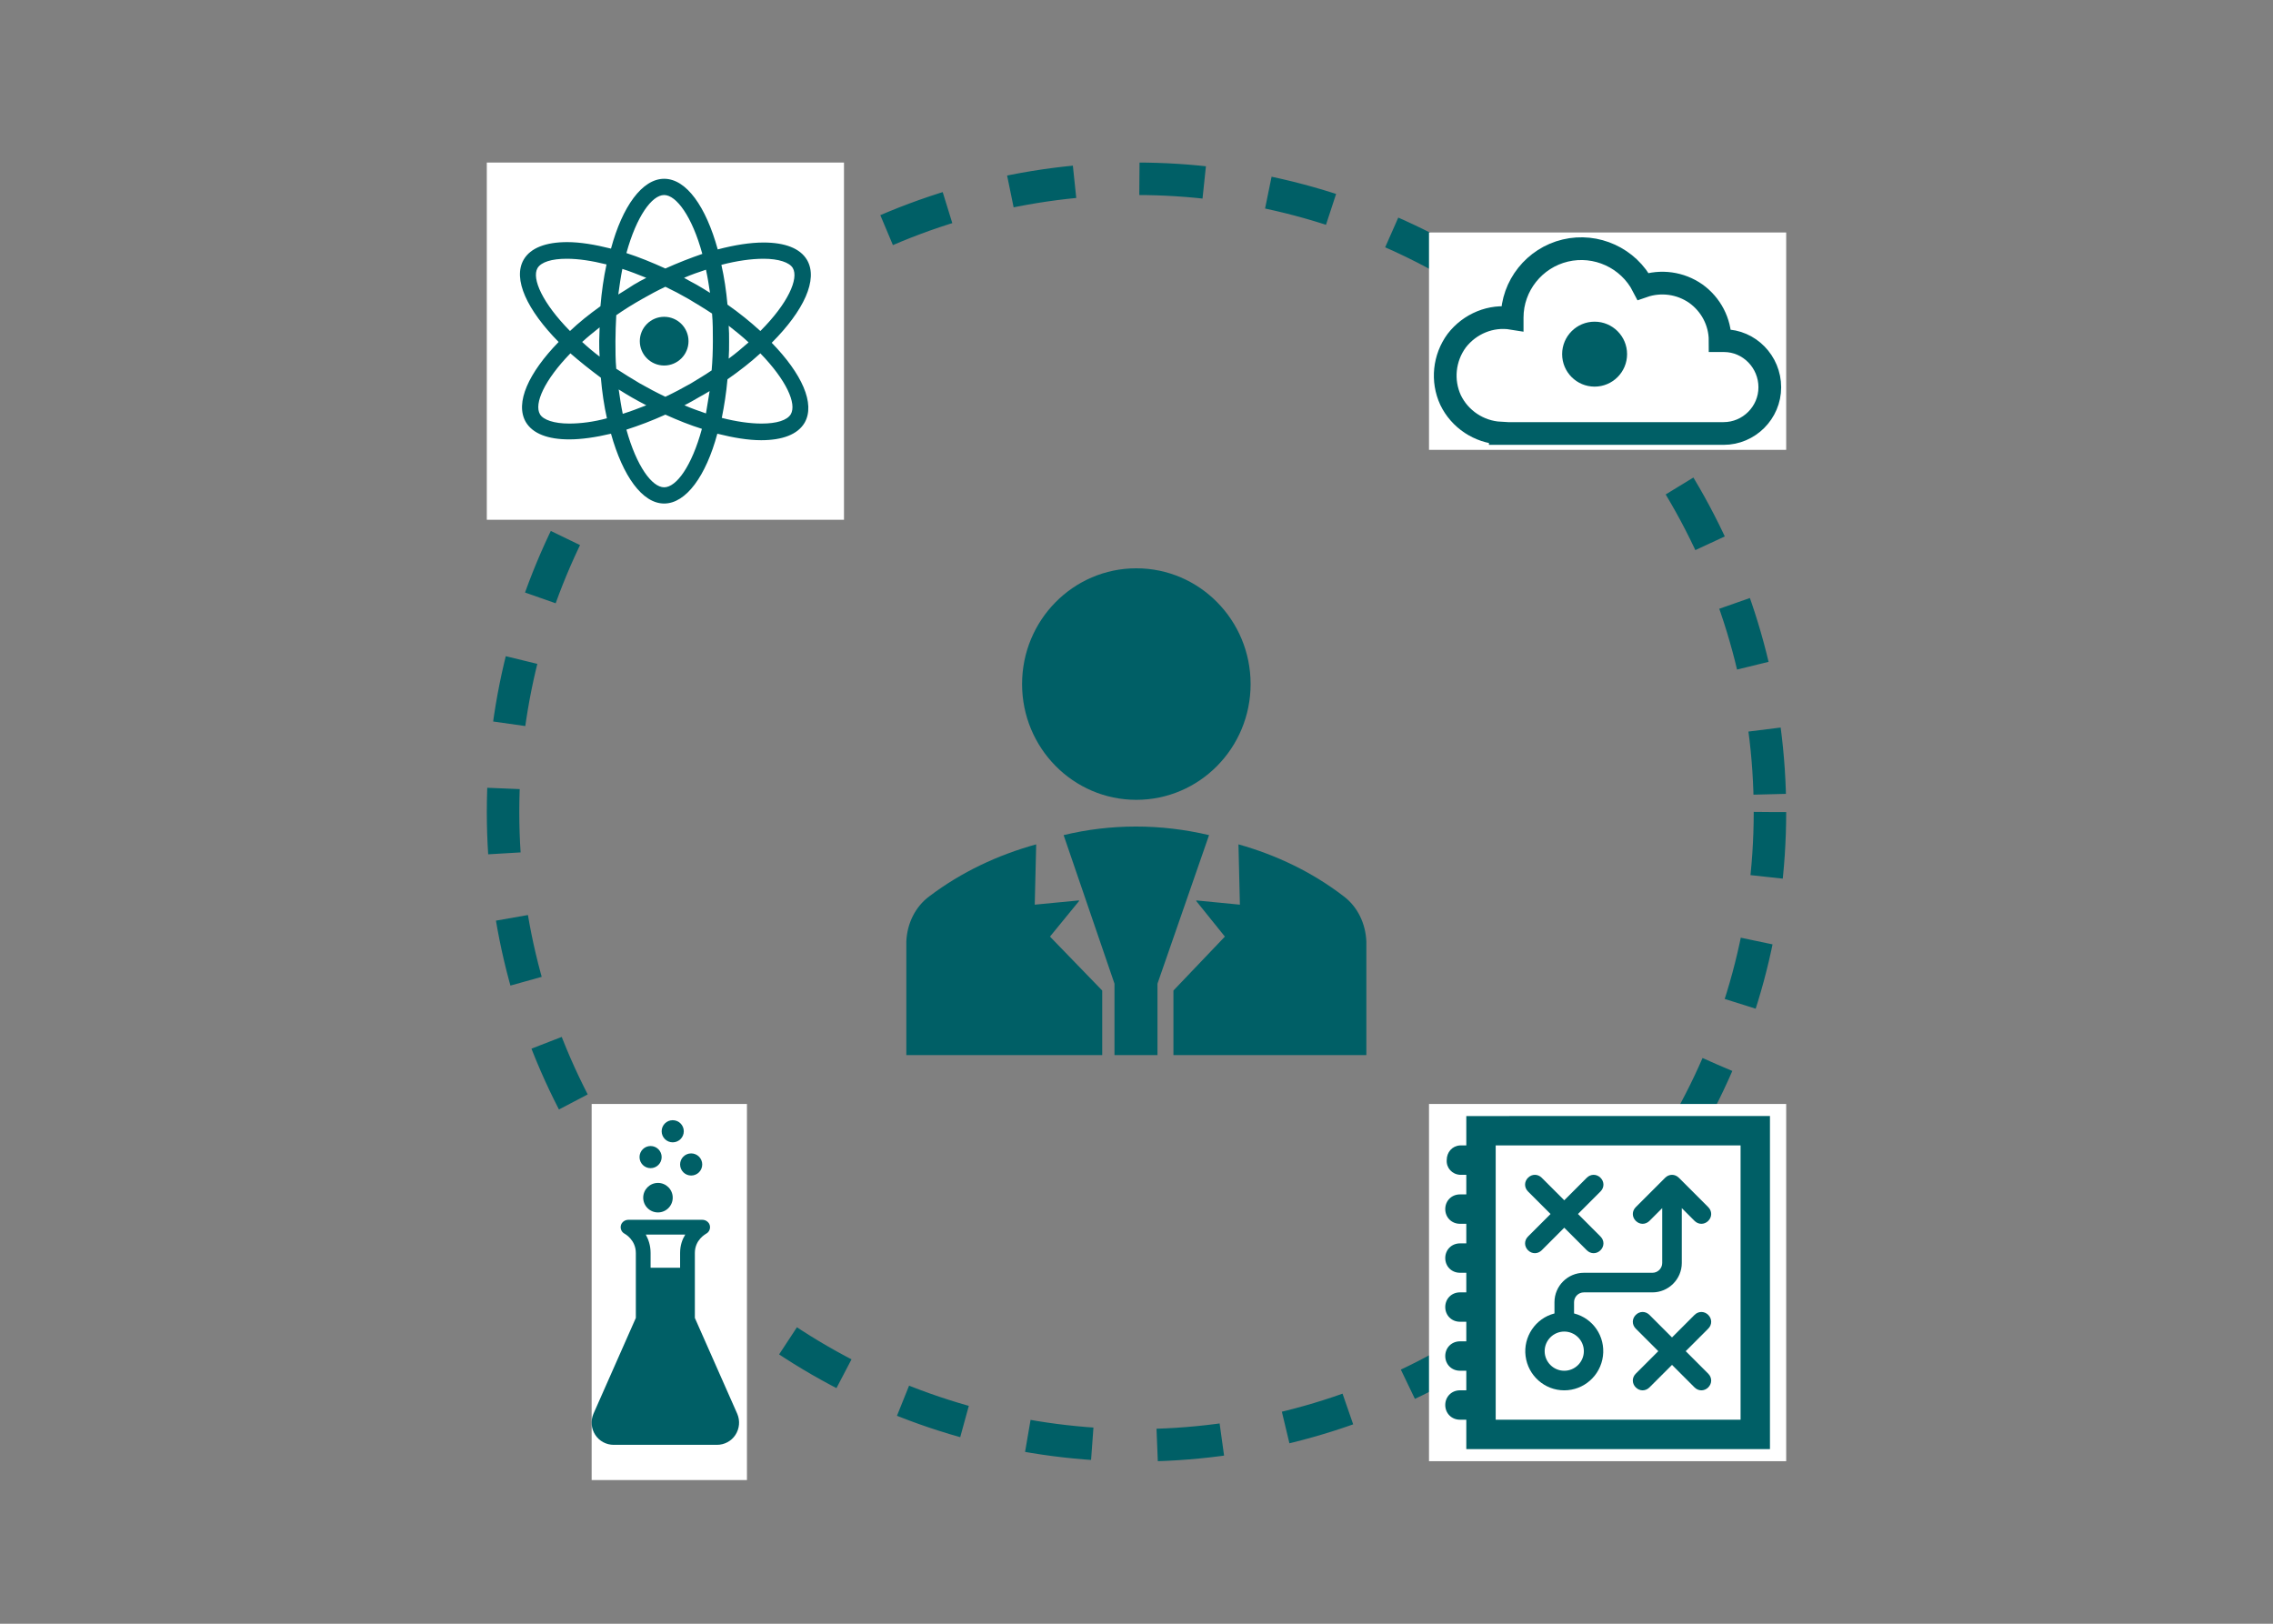 <?xml version="1.0" encoding="UTF-8" standalone="no"?>
<!-- Created with Inkscape (http://www.inkscape.org/) -->

<svg
   width="350"
   height="250"
   viewBox="0 0 350 250"
   version="1.1"
   id="svg1"
   xml:space="preserve"
   inkscape:version="1.4 (86a8ad7, 2024-10-11)"
   sodipodi:docname="01-icon-labordigitalisierung.svg"
   xmlns:inkscape="http://www.inkscape.org/namespaces/inkscape"
   xmlns:sodipodi="http://sodipodi.sourceforge.net/DTD/sodipodi-0.dtd"
   xmlns:xlink="http://www.w3.org/1999/xlink"
   xmlns="http://www.w3.org/2000/svg"
   xmlns:svg="http://www.w3.org/2000/svg"><rect x="0" y="0" width="350" height="250" fill="#808080" stroke="none"/><sodipodi:namedview
     id="namedview1"
     pagecolor="#ffffff"
     bordercolor="#000000"
     borderopacity="0.25"
     inkscape:showpageshadow="2"
     inkscape:pageopacity="0.0"
     inkscape:pagecheckerboard="0"
     inkscape:deskcolor="#d1d1d1"
     inkscape:document-units="px"
     inkscape:zoom="1.3717872"
     inkscape:cx="273.36601"
     inkscape:cy="39.729194"
     inkscape:window-width="1920"
     inkscape:window-height="1009"
     inkscape:window-x="1912"
     inkscape:window-y="238"
     inkscape:window-maximized="1"
     inkscape:current-layer="layer1" /><defs
     id="defs1"><linearGradient
       id="swatch37"
       inkscape:swatch="solid"><stop
         style="stop-color:#000000;stop-opacity:1;"
         offset="0"
         id="stop37" /></linearGradient><linearGradient
       id="swatch36"
       inkscape:swatch="solid"><stop
         style="stop-color:#008e96;stop-opacity:1;"
         offset="0"
         id="stop36" /></linearGradient><linearGradient
       id="swatch33"
       inkscape:swatch="solid"><stop
         style="stop-color:#000000;stop-opacity:1;"
         offset="0"
         id="stop33" /></linearGradient><linearGradient
       id="swatch9"
       inkscape:swatch="solid"
       inkscape:label="ADDITIVE"><stop
         style="stop-color:#008e96;stop-opacity:1;"
         offset="0"
         id="stop9" /></linearGradient><linearGradient
       id="swatch8"
       inkscape:swatch="solid"
       inkscape:label="ADDITIVE Dark"><stop
         style="stop-color:#005f66;stop-opacity:1;"
         offset="0"
         id="stop8" /></linearGradient><clipPath
       id="clip0"><rect
         x="828"
         y="2115"
         width="155"
         height="164"
         id="rect1" /></clipPath><linearGradient
       inkscape:collect="always"
       xlink:href="#swatch8"
       id="linearGradient8"
       x1="0"
       y1="82"
       x2="155"
       y2="82"
       gradientUnits="userSpaceOnUse" /><linearGradient
       inkscape:collect="always"
       xlink:href="#swatch8"
       id="linearGradient9"
       x1="12.169"
       y1="48"
       x2="83.842"
       y2="48"
       gradientUnits="userSpaceOnUse" /><linearGradient
       inkscape:collect="always"
       xlink:href="#swatch8"
       id="linearGradient11"
       x1="15.7"
       y1="48"
       x2="82"
       y2="48"
       gradientUnits="userSpaceOnUse" /><linearGradient
       inkscape:collect="always"
       xlink:href="#swatch8"
       id="linearGradient12"
       x1="28.013"
       y1="48"
       x2="67.987"
       y2="48"
       gradientUnits="userSpaceOnUse" /><linearGradient
       inkscape:collect="always"
       xlink:href="#swatch8"
       id="linearGradient13"
       gradientUnits="userSpaceOnUse"
       x1="0"
       y1="82"
       x2="155"
       y2="82" /><linearGradient
       inkscape:collect="always"
       xlink:href="#swatch8"
       id="linearGradient14"
       gradientUnits="userSpaceOnUse"
       x1="0"
       y1="82"
       x2="155"
       y2="82" /><linearGradient
       inkscape:collect="always"
       xlink:href="#swatch8"
       id="linearGradient15"
       gradientUnits="userSpaceOnUse"
       x1="0"
       y1="82"
       x2="155"
       y2="82" /><linearGradient
       inkscape:collect="always"
       xlink:href="#swatch8"
       id="linearGradient16"
       gradientUnits="userSpaceOnUse"
       x1="0"
       y1="82"
       x2="155"
       y2="82" /><linearGradient
       inkscape:collect="always"
       xlink:href="#swatch8"
       id="linearGradient17"
       gradientUnits="userSpaceOnUse"
       x1="0"
       y1="82"
       x2="155"
       y2="82" /><linearGradient
       inkscape:collect="always"
       xlink:href="#swatch8"
       id="linearGradient18"
       gradientUnits="userSpaceOnUse"
       x1="12.169"
       y1="48"
       x2="83.842"
       y2="48" /><linearGradient
       inkscape:collect="always"
       xlink:href="#swatch8"
       id="linearGradient19"
       gradientUnits="userSpaceOnUse"
       x1="12.169"
       y1="48"
       x2="83.842"
       y2="48" /><linearGradient
       inkscape:collect="always"
       xlink:href="#swatch8"
       id="linearGradient20"
       gradientUnits="userSpaceOnUse"
       x1="12.169"
       y1="48"
       x2="83.842"
       y2="48" /><linearGradient
       inkscape:collect="always"
       xlink:href="#swatch8"
       id="linearGradient22"
       gradientUnits="userSpaceOnUse"
       x1="15.7"
       y1="48"
       x2="82"
       y2="48"
       gradientTransform="matrix(0.754,0,0,0.754,289.734,301.925)" /><linearGradient
       inkscape:collect="always"
       xlink:href="#swatch8"
       id="linearGradient23"
       gradientUnits="userSpaceOnUse"
       x1="15.7"
       y1="48"
       x2="82"
       y2="48"
       gradientTransform="matrix(0.754,0,0,0.754,289.734,301.925)" /><linearGradient
       inkscape:collect="always"
       xlink:href="#swatch8"
       id="linearGradient24"
       gradientUnits="userSpaceOnUse"
       x1="15.7"
       y1="48"
       x2="82"
       y2="48"
       gradientTransform="matrix(0.754,0,0,0.754,289.734,301.925)" /><linearGradient
       inkscape:collect="always"
       xlink:href="#swatch8"
       id="linearGradient25"
       gradientUnits="userSpaceOnUse"
       x1="15.7"
       y1="48"
       x2="82"
       y2="48"
       gradientTransform="matrix(0.754,0,0,0.754,289.734,301.925)" /><linearGradient
       inkscape:collect="always"
       xlink:href="#swatch8"
       id="linearGradient27"
       gradientUnits="userSpaceOnUse"
       x1="28.013"
       y1="48"
       x2="67.987"
       y2="48" /><linearGradient
       inkscape:collect="always"
       xlink:href="#swatch8"
       id="linearGradient28"
       gradientUnits="userSpaceOnUse"
       x1="28.013"
       y1="48"
       x2="67.987"
       y2="48" /><linearGradient
       inkscape:collect="always"
       xlink:href="#swatch8"
       id="linearGradient29"
       gradientUnits="userSpaceOnUse"
       x1="28.013"
       y1="48"
       x2="67.987"
       y2="48" /><linearGradient
       inkscape:collect="always"
       xlink:href="#swatch8"
       id="linearGradient30"
       gradientUnits="userSpaceOnUse"
       x1="28.013"
       y1="48"
       x2="67.987"
       y2="48" /><linearGradient
       inkscape:collect="always"
       xlink:href="#swatch8"
       id="linearGradient31"
       gradientUnits="userSpaceOnUse"
       x1="28.013"
       y1="48"
       x2="67.987"
       y2="48" /><linearGradient
       inkscape:collect="always"
       xlink:href="#swatch8"
       id="linearGradient32"
       gradientUnits="userSpaceOnUse"
       x1="28.013"
       y1="48"
       x2="67.987"
       y2="48" /><linearGradient
       inkscape:collect="always"
       xlink:href="#swatch8"
       id="linearGradient33"
       x1="23.711"
       y1="29.897"
       x2="242.268"
       y2="29.897"
       gradientUnits="userSpaceOnUse"
       gradientTransform="matrix(0.893,0,0,0.955,56.295,96.465)" /><linearGradient
       inkscape:collect="always"
       xlink:href="#swatch8"
       id="linearGradient36"
       x1="4.977"
       y1="48.007"
       x2="90.943"
       y2="48.007"
       gradientUnits="userSpaceOnUse" /><linearGradient
       inkscape:collect="always"
       xlink:href="#swatch8"
       id="linearGradient37"
       x1="242.938"
       y1="11.856"
       x2="252.938"
       y2="11.856"
       gradientUnits="userSpaceOnUse"
       gradientTransform="translate(68.763,120.627)" /><linearGradient
       inkscape:collect="always"
       xlink:href="#swatch8"
       id="linearGradient1"
       gradientUnits="userSpaceOnUse"
       x1="4.977"
       y1="48.007"
       x2="90.943"
       y2="48.007" /></defs><g
     inkscape:label="Ebene 1"
     inkscape:groupmode="layer"
     id="layer1"><g
       style="overflow:hidden;fill:url(#linearGradient8);stroke-width:2.187"
       id="g3"
       transform="matrix(0.457,0,0,0.457,139.558,87.5)"><g
         clip-path="url(#clip0)"
         transform="translate(-828,-2115)"
         id="g4"
         style="fill:url(#linearGradient17);fill-opacity:1;stroke-width:2.187"><path
           d="m 944,2154 c 0,21.54 -17.237,39 -38.5,39 -21.263,0 -38.5,-17.46 -38.5,-39 0,-21.54 17.237,-39 38.5,-39 21.263,0 38.5,17.46 38.5,39 z"
           fill="#31859c"
           fill-rule="evenodd"
           id="path1"
           style="fill:url(#linearGradient13);fill-opacity:1;stroke-width:2.187" /><path
           d="M 898.138,2254.94 V 2279 h 14.483 v -24.06 L 930,2204.89 c -8.207,-1.93 -16.414,-2.89 -24.621,-2.89 -8.207,0 -16.414,0.96 -24.379,2.89 z"
           fill="#31859c"
           fill-rule="evenodd"
           id="path2"
           style="fill:url(#linearGradient14);fill-opacity:1;stroke-width:2.187" /><path
           d="m 975.297,2225.45 c -10.593,-8.13 -22.63,-13.86 -35.389,-17.45 l 0.481,20.32 -14.685,-1.43 v 0.23 l 9.63,11.96 L 918,2257.25 V 2279 h 65 v -38.25 c -0.24,-5.98 -2.889,-11.71 -7.703,-15.3 z"
           fill="#31859c"
           fill-rule="evenodd"
           id="path3"
           style="fill:url(#linearGradient15);fill-opacity:1;stroke-width:2.187" /><path
           d="M 58.178,17.451 C 47.422,9.323 35.2,3.586 22.244,0 L 22.733,20.32 7.822,18.886 v 0.239 L 17.6,31.077 0,49.246 V 71 H 66 V 32.751 C 65.756,26.774 63.067,21.037 58.178,17.451 Z"
           fill="#31859c"
           fill-rule="evenodd"
           transform="matrix(-1,0,0,1,894,2208)"
           id="path4"
           style="fill:url(#linearGradient16);fill-opacity:1;stroke-width:2.187" /></g></g><g
       style="overflow:hidden;fill:url(#linearGradient11);stroke-width:1.326"
       id="g8"
       transform="matrix(0.754,0,0,0.754,383.309,381.689)" /><ellipse
       style="fill:none;fill-opacity:1;stroke:url(#linearGradient33);stroke-width:5;stroke-dasharray:10, 10;stroke-dashoffset:0;stroke-opacity:1"
       id="path32"
       cx="175"
       cy="125.026"
       rx="97.54"
       ry="97.5" /><g
       id="g33"
       transform="translate(-100.8,-149.305)"><rect
         style="fill:#ffffff;fill-opacity:1;stroke:none;stroke-width:5;stroke-dasharray:10, 10;stroke-dashoffset:0;stroke-opacity:1"
         id="rect33"
         width="55"
         height="55"
         x="175.759"
         y="174.332" /><g
         style="overflow:hidden;fill:url(#linearGradient9);stroke-width:1.6"
         id="g5"
         transform="matrix(0.625,0,0,0.625,173.256,171.832)"><g
           id="g2"
           style="fill:url(#linearGradient20);fill-opacity:1;stroke-width:1.6"><path
             d="m 53.7,48 c 0,3.314 -2.686,6 -6,6 -3.314,0 -6,-2.686 -6,-6 0,-3.314 2.686,-6 6,-6 3.314,0 6,2.686 6,6 z"
             id="path1-8"
             style="fill:url(#linearGradient18);fill-opacity:1;stroke-width:1.6" /><path
             d="m 82.9,28 c -1.7,-2.9 -5.5,-4.3 -10.7,-4.3 -3.3,0 -7.1,0.6 -11.3,1.7 C 58,14.9 53.2,8 47.7,8 42.3,8 37.4,14.8 34.6,25.2 c -4,-1 -7.6,-1.6 -10.8,-1.6 -5.2,0 -9,1.4 -10.7,4.3 -2.8,4.8 0.9,12.5 8.6,20.3 -7.4,7.6 -10.8,15 -8.1,19.7 1.7,2.9 5.5,4.3 10.7,4.3 3,0 6.5,-0.5 10.3,-1.4 2.9,10.4 7.7,17.2 13.1,17.2 5.4,0 10.3,-6.8 13.1,-17.2 4,1 7.6,1.6 10.8,1.6 5.2,0 9,-1.4 10.7,-4.3 C 85,63.4 81.6,56 74.2,48.4 82.1,40.5 85.7,32.8 82.9,28 Z M 72.2,27.7 c 3.7,0 6.4,0.9 7.2,2.3 1.5,2.6 -1.2,8.7 -8,15.5 C 69,43.3 66.3,41.1 63.3,39 63,35.6 62.5,32.3 61.8,29.2 c 3.8,-1 7.4,-1.5 10.4,-1.5 z M 54.3,58.4 c -2.1,1.2 -4.2,2.3 -6.3,3.3 -2.1,-1 -4.2,-2.1 -6.3,-3.3 -2,-1.2 -4,-2.4 -5.8,-3.6 -0.2,-2.2 -0.2,-4.4 -0.2,-6.8 0,-2.2 0.1,-4.3 0.2,-6.4 2,-1.4 4.1,-2.7 6.4,-4 1.9,-1.1 3.8,-2.1 5.7,-3 1.9,0.9 3.8,1.9 5.7,3 2,1.2 4,2.4 5.8,3.6 0.2,2.2 0.2,4.4 0.2,6.8 0,2.5 -0.1,4.9 -0.3,7.2 -1.6,1.1 -3.3,2.1 -5.1,3.2 z m 4.6,1.9 c -0.3,1.9 -0.6,3.8 -0.9,5.5 -1.7,-0.6 -3.5,-1.2 -5.3,-2 1.2,-0.6 2.4,-1.3 3.6,-2 0.9,-0.5 1.8,-1 2.6,-1.5 z m -15.6,3.5 c -2,0.8 -3.9,1.5 -5.8,2.1 -0.4,-1.9 -0.7,-3.9 -1,-6 1.1,0.7 2.1,1.3 3.3,2 1.1,0.6 2.3,1.3 3.5,1.9 z m -11.5,-12 c -1.6,-1.2 -3,-2.4 -4.3,-3.6 1.3,-1.2 2.8,-2.4 4.3,-3.6 0,1.1 -0.1,2.2 -0.1,3.4 0,1.3 0,2.6 0.1,3.8 z m 4.6,-15.3 c 0.3,-2.2 0.6,-4.3 1,-6.3 1.9,0.6 3.9,1.4 5.9,2.2 -1,0.5 -2.1,1.1 -3.1,1.7 -1.2,0.8 -2.5,1.6 -3.8,2.4 z m 16.2,-4.1 c 1.8,-0.8 3.6,-1.4 5.4,-2 0.4,1.8 0.7,3.7 1,5.7 -1.1,-0.7 -2.1,-1.3 -3.3,-2 -1,-0.5 -2,-1.1 -3.1,-1.7 z m 11,11.8 c 1.8,1.4 3.4,2.7 4.9,4.1 -1.5,1.3 -3.1,2.7 -4.9,4 0.1,-1.4 0.1,-2.8 0.1,-4.2 0,-1.4 0,-2.7 -0.1,-3.9 z M 47.7,12 c 3,0 6.9,5.3 9.4,14.5 -2.9,1 -6,2.2 -9.1,3.6 C 44.7,28.6 41.5,27.3 38.4,26.3 40.9,17.2 44.7,12 47.7,12 Z M 16.5,30 c 0.9,-1.5 3.5,-2.3 7.2,-2.3 2.9,0 6.2,0.5 9.8,1.4 -0.7,3.2 -1.2,6.7 -1.5,10.3 -2.8,2 -5.3,4 -7.5,6.1 C 17.8,38.7 15,32.6 16.5,30 Z m 7.8,38.3 c -3.7,0 -6.4,-0.9 -7.2,-2.3 -1.5,-2.6 1.1,-8.4 7.5,-15 2.3,2 4.8,4 7.5,6 0.3,3.5 0.8,6.9 1.5,10 -3.3,0.9 -6.5,1.3 -9.3,1.3 z M 47.7,84 c -3,0 -6.8,-5.2 -9.3,-14.2 3.1,-1 6.3,-2.2 9.6,-3.7 3.1,1.4 6.1,2.6 9,3.5 C 54.5,78.8 50.7,84 47.7,84 Z M 78.9,66 c -0.9,1.5 -3.5,2.3 -7.2,2.3 -2.9,0 -6.3,-0.5 -9.8,-1.4 0.6,-3 1.1,-6.1 1.4,-9.5 3,-2.1 5.7,-4.2 8.1,-6.4 6.4,6.6 9,12.4 7.5,15 z"
             id="path2-5"
             style="fill:url(#linearGradient19);fill-opacity:1;stroke-width:1.6" /></g></g></g><g
       id="g34"
       transform="translate(-153.04,-59.027)"><rect
         style="fill:#ffffff;fill-opacity:1;stroke:none;stroke-width:5;stroke-dasharray:10, 10;stroke-dashoffset:0;stroke-opacity:1"
         id="rect33-3"
         width="23.912"
         height="57.906"
         x="244.144"
         y="229" /><g
         style="overflow:hidden;fill:url(#linearGradient12);stroke-width:1.76"
         id="g7"
         transform="matrix(0.568,0,0,0.568,228.227,229.227)"><g
           id="g5-2"
           style="fill:url(#linearGradient32);fill-opacity:1;stroke-width:1.76"><path
             d="m 53,7 c 0,1.657 -1.343,3 -3,3 -1.657,0 -3,-1.343 -3,-3 0,-1.657 1.343,-3 3,-3 1.657,0 3,1.343 3,3 z"
             id="path1-7"
             style="fill:url(#linearGradient27);fill-opacity:1;stroke-width:1.76" /><path
             d="m 58,16 c 0,1.657 -1.343,3 -3,3 -1.657,0 -3,-1.343 -3,-3 0,-1.657 1.343,-3 3,-3 1.657,0 3,1.343 3,3 z"
             id="path2-9"
             style="fill:url(#linearGradient28);fill-opacity:1;stroke-width:1.76" /><path
             d="m 47,14 c 0,1.657 -1.343,3 -3,3 -1.657,0 -3,-1.343 -3,-3 0,-1.657 1.343,-3 3,-3 1.657,0 3,1.343 3,3 z"
             id="path3-5"
             style="fill:url(#linearGradient29);fill-opacity:1;stroke-width:1.76" /><path
             d="m 50,25 c 0,2.209 -1.791,4 -4,4 -2.209,0 -4,-1.791 -4,-4 0,-2.209 1.791,-4 4,-4 2.209,0 4,1.791 4,4 z"
             id="path4-4"
             style="fill:url(#linearGradient30);fill-opacity:1;stroke-width:1.76" /><path
             d="M 67.5,83.6 56,57.6 V 40 c 0,-3.6 2.9,-5.1 3,-5.2 1,-0.5 1.4,-1.7 0.9,-2.7 C 59.5,31.4 58.8,31 58,31 v 0 H 38 v 0 c -0.8,0 -1.5,0.4 -1.9,1.1 -0.5,1 -0.1,2.2 0.9,2.7 0,0 3,1.6 3,5.2 v 17.6 l -11.5,26 c -0.8,1.9 -0.6,4 0.5,5.7 1.1,1.7 3,2.7 5,2.7 h 28 c 2,0 3.9,-1 5,-2.7 1.1,-1.7 1.3,-3.8 0.5,-5.7 z M 52,40 v 4 h -8 v -4 c 0,-2.1 -0.6,-3.7 -1.3,-5 H 53.4 C 52.6,36.3 52,37.9 52,40 Z"
             id="path5"
             style="fill:url(#linearGradient31);fill-opacity:1;stroke-width:1.76" /></g></g></g><g
       id="g35"
       transform="translate(-79.034,-140.651)"><g
         id="g36"><rect
           style="fill:#ffffff;fill-opacity:1;stroke:none;stroke-width:5;stroke-dasharray:10, 10;stroke-dashoffset:0;stroke-opacity:1"
           id="rect33-3-2"
           width="55"
           height="55"
           x="299.074"
           y="310.624" /><path
           d="m 347.05,359.24 h -37.707 v -42.232 h 37.707 z m -42.232,-46.757 v 4.525 h -0.98 c -1.207,0.075 -2.036,1.056 -2.036,2.262 -0.075,1.207 0.83,2.187 2.036,2.262 h 0.98 v 3.017 h -0.98 c -1.282,0 -2.262,0.98 -2.262,2.262 0,1.282 0.98,2.262 2.262,2.262 h 0.98 v 3.017 h -0.98 c -1.282,0 -2.262,0.98 -2.262,2.262 0,1.282 0.98,2.262 2.262,2.262 h 0.98 v 3.017 h -0.98 c -1.282,0 -2.262,0.98 -2.262,2.262 0,1.282 0.98,2.262 2.262,2.262 h 0.98 v 3.017 h -0.98 c -1.282,0 -2.262,0.98 -2.262,2.262 0,1.282 0.98,2.262 2.262,2.262 h 0.98 v 3.017 h -0.98 c -1.282,0 -2.262,0.98 -2.262,2.262 0,1.282 0.98,2.262 2.262,2.262 h 0.98 v 4.525 h 46.757 v -51.282 z"
           id="path1-1"
           style="fill:url(#linearGradient22);fill-opacity:1;stroke-width:1" /><path
           d="m 319.9,345.665 c 1.659,0 3.017,1.357 3.017,3.017 0,1.659 -1.357,3.017 -3.017,3.017 -1.659,0 -3.017,-1.357 -3.017,-3.017 0,-1.659 1.357,-3.017 3.017,-3.017 z m 0,9.05 c 3.017,0 5.581,-2.262 5.958,-5.279 0.377,-3.017 -1.508,-5.807 -4.449,-6.561 v -1.735 c 0,-0.83 0.679,-1.508 1.508,-1.508 h 10.558 c 2.489,0 4.525,-2.036 4.525,-4.525 v -8.446 l 1.961,1.961 c 0.603,0.603 1.508,0.603 2.112,0 0.603,-0.603 0.603,-1.508 0,-2.112 l -4.525,-4.525 c -0.302,-0.302 -0.679,-0.452 -1.056,-0.452 -0.377,0 -0.754,0.151 -1.056,0.452 l -4.525,4.525 c -0.603,0.603 -0.603,1.508 0,2.112 0.603,0.603 1.508,0.603 2.112,0 l 1.961,-1.961 v 8.446 c 0,0.83 -0.679,1.508 -1.508,1.508 h -10.558 c -2.489,0 -4.525,2.036 -4.525,4.525 v 1.735 c -2.941,0.754 -4.827,3.62 -4.449,6.561 0.377,3.017 2.941,5.279 5.958,5.279 z"
           id="path2-2"
           style="fill:url(#linearGradient23);fill-opacity:1;stroke-width:1" /><path
           d="m 342.072,343.101 c -0.302,-0.302 -0.679,-0.452 -1.056,-0.452 -0.377,0 -0.754,0.151 -1.056,0.452 l -3.469,3.469 -3.469,-3.469 c -0.603,-0.603 -1.508,-0.603 -2.112,0 -0.603,0.603 -0.603,1.508 0,2.112 l 3.469,3.469 -3.469,3.469 c -0.603,0.603 -0.603,1.508 0,2.112 0.603,0.603 1.508,0.603 2.112,0 l 3.469,-3.469 3.469,3.469 c 0.603,0.603 1.508,0.603 2.112,0 0.603,-0.603 0.603,-1.508 0,-2.112 l -3.469,-3.469 3.469,-3.469 c 0.603,-0.603 0.603,-1.508 0,-2.112 z"
           id="path3-3"
           style="fill:url(#linearGradient24);fill-opacity:1;stroke-width:1" /><path
           d="m 314.32,333.146 c 0.302,0.302 0.679,0.452 1.056,0.452 0.377,0 0.754,-0.151 1.056,-0.452 l 3.469,-3.469 3.469,3.469 c 0.603,0.603 1.508,0.603 2.112,0 0.603,-0.603 0.603,-1.508 0,-2.112 l -3.469,-3.469 3.469,-3.469 c 0.603,-0.603 0.603,-1.508 0,-2.112 -0.603,-0.603 -1.508,-0.603 -2.112,0 l -3.469,3.469 -3.469,-3.469 c -0.603,-0.603 -1.508,-0.603 -2.112,0 -0.603,0.603 -0.603,1.508 0,2.112 l 3.469,3.469 -3.469,3.469 c -0.603,0.603 -0.603,1.508 0,2.112 z"
           id="path4-3"
           style="fill:url(#linearGradient25);fill-opacity:1;stroke-width:1" /></g></g><g
       id="g9"
       transform="translate(-80.96,-62.973)"><rect
         style="overflow:hidden;fill:#ffffff;fill-opacity:1;stroke:none;stroke-width:5;stroke-dasharray:10, 10;stroke-dashoffset:0;stroke-opacity:1"
         id="rect33-8"
         width="55"
         height="33.467"
         x="301"
         y="98.767" /><g
         id="g1"
         transform="translate(9.799,-14.983)"><g
           style="overflow:hidden;fill:none;stroke:url(#linearGradient36);stroke-width:8.428;stroke-dasharray:none;stroke-opacity:1"
           id="g6"
           transform="matrix(0.593,0,0,0.593,290.248,102.002)"><path
             d="m 78.2,47.9 c -0.3,0 -0.7,0 -1,0 0,0 0,0 0,0 0,-4.9 -2.4,-9.4 -6.3,-12.2 -4,-2.8 -9.1,-3.5 -13.7,-1.9 C 53.4,26.4 45,22.6 37,24.5 c -8,1.9 -13.8,9.1 -13.8,17.4 0,0 0,0.1 0,0.2 -5.5,-0.9 -11,1.4 -14.4,5.8 -3.3,4.5 -3.9,10.4 -1.6,15.4 2.4,5 7.4,8.3 12.9,8.6 V 72 h 58 c 6.6,0 12,-5.4 12,-12 0,-6.6 -5.3,-12.1 -11.9,-12.1 z"
             id="path1-89"
             style="fill:none;fill-opacity:1;stroke:url(#linearGradient1);stroke-width:5.9;stroke-dasharray:none;stroke-opacity:1" /></g><circle
           style="fill:url(#linearGradient37);fill-opacity:1;stroke:none;stroke-width:5;stroke-dasharray:none;stroke-dashoffset:0;stroke-opacity:1"
           id="path36"
           cx="316.701"
           cy="132.483"
           r="5" /></g></g></g></svg>
